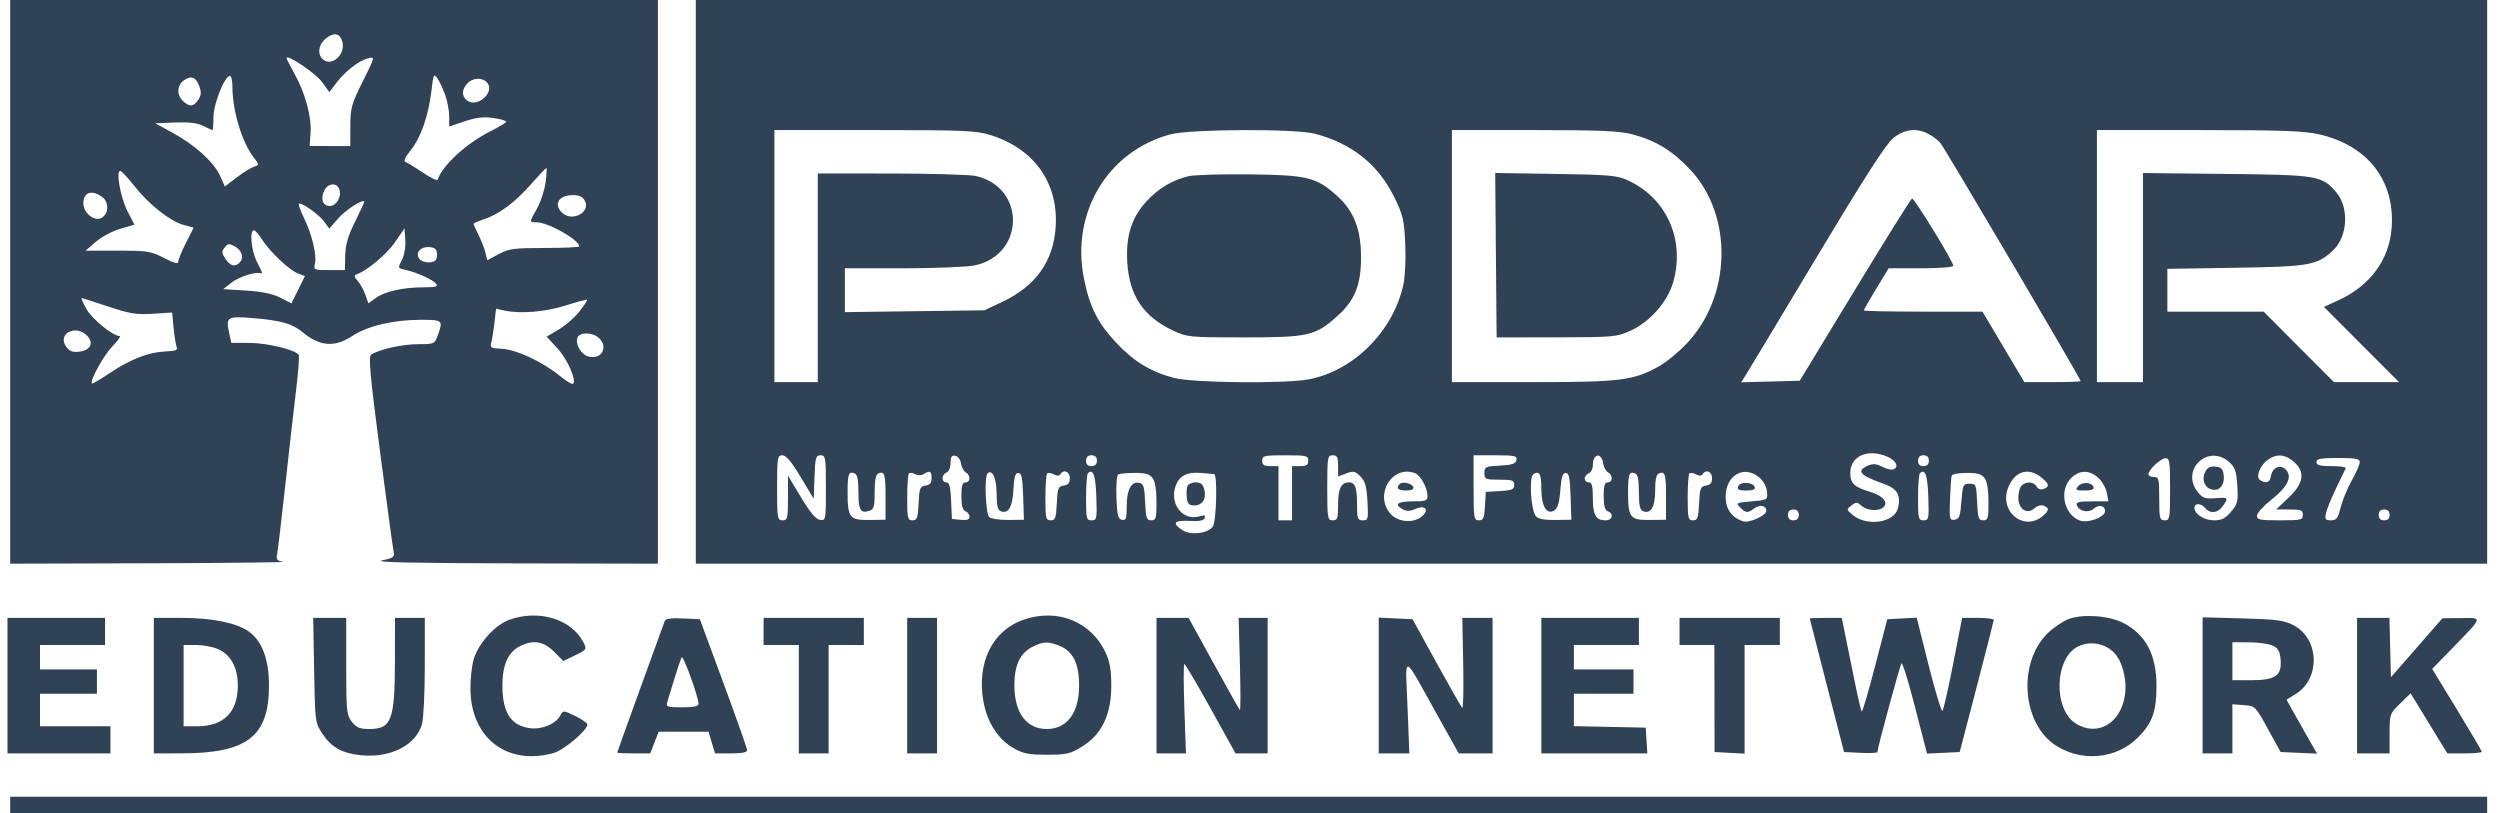 <svg width="123" height="40" viewBox="0 0 123 40" fill="none" xmlns="http://www.w3.org/2000/svg">
<path fill-rule="evenodd" clip-rule="evenodd" d="M0.501 13.867V27.733L7.401 27.713C11.196 27.702 14.136 27.668 13.934 27.638C13.637 27.593 13.579 27.527 13.63 27.291C13.665 27.131 13.848 25.59 14.037 23.867C14.226 22.143 14.466 20.021 14.572 19.151C14.678 18.281 14.734 17.52 14.698 17.461C14.546 17.215 13.177 16.878 12.306 16.872L11.379 16.867L11.278 16.4C11.104 15.597 11.173 15.551 12.404 15.647C13.783 15.755 14.39 15.924 14.878 16.335C15.72 17.043 16.463 17.105 17.319 16.538C18.07 16.041 19.333 15.738 20.668 15.735C21.789 15.733 21.809 15.75 21.541 16.491C21.383 16.926 21.368 16.933 20.565 16.933C19.803 16.933 18.657 17.188 18.261 17.445C18.122 17.535 18.207 18.469 18.696 22.212C19.031 24.772 19.333 26.995 19.368 27.152C19.424 27.401 19.35 27.455 18.8 27.57C18.35 27.664 20.215 27.706 25.268 27.718L32.368 27.733V13.867V0H16.434H0.501V13.867ZM34.234 13.867V27.733H78.301H122.368V13.867V0H78.301H34.234V13.867ZM16.847 2.069C17 2.681 16.328 3.288 15.895 2.928C15.594 2.679 15.665 2.181 16.043 1.884C16.442 1.57 16.739 1.638 16.847 2.069ZM15.842 4.032L16.204 4.532L16.556 4.07C16.995 3.494 17.66 2.981 18.112 2.868C18.456 2.783 18.454 2.787 17.848 4.007C17.292 5.123 17.238 5.318 17.236 6.209L17.234 7.187L16.234 7.185L15.234 7.184L15.28 6.535C15.335 5.747 15.017 4.576 14.491 3.635C14.277 3.251 14.101 2.903 14.101 2.86C14.101 2.641 15.531 3.603 15.842 4.032ZM21.905 4.679C22.013 4.984 22.101 5.457 22.101 5.729V6.225L22.857 5.97C23.41 5.783 23.787 5.738 24.257 5.803C24.611 5.852 24.901 5.934 24.901 5.985C24.901 6.036 24.586 6.232 24.201 6.421C22.981 7.021 21.779 8.111 21.531 8.844C21.511 8.905 21.183 8.746 20.803 8.491C20.424 8.235 20.039 8.001 19.948 7.971C19.839 7.935 19.932 7.73 20.217 7.375C20.712 6.759 21.092 5.655 21.233 4.424C21.322 3.645 21.344 3.602 21.519 3.853C21.624 4.002 21.797 4.374 21.905 4.679ZM9.814 4.264C9.912 4.547 9.896 4.709 9.749 4.92C9.512 5.258 9.335 5.272 9.012 4.979C8.685 4.684 8.703 4.194 9.05 3.951C9.413 3.697 9.65 3.794 9.814 4.264ZM11.434 4.26C11.434 5.415 11.889 6.958 12.445 7.691C12.761 8.107 12.762 8.117 12.498 8.201C12.35 8.248 11.967 8.486 11.646 8.731L11.064 9.176L10.825 8.645C10.522 7.974 9.578 7.121 8.483 6.527L7.634 6.067L8.609 6.027C9.287 6 9.708 6.051 9.996 6.194C10.223 6.307 10.429 6.4 10.455 6.4C10.48 6.4 10.501 6.112 10.501 5.759C10.501 5.116 11.055 3.733 11.313 3.733C11.38 3.733 11.434 3.97 11.434 4.26ZM23.971 4.071C24.371 4.552 23.455 5.337 22.966 4.932C22.706 4.716 22.715 4.413 22.988 4.111C23.257 3.814 23.741 3.794 23.971 4.071ZM48.736 6.646C50.89 7.317 52.092 9.024 51.937 11.192C51.817 12.871 50.958 14.071 49.321 14.847L48.434 15.267L45.001 15.312L41.568 15.357V14.278V13.2H44.428C46.001 13.2 47.593 13.135 47.965 13.055C50.431 12.526 50.475 9.229 48.024 8.661C47.736 8.594 45.866 8.538 43.868 8.537L40.234 8.533V13.667V18.8H39.168H38.101V12.6V6.4H43.023C47.435 6.4 48.026 6.425 48.736 6.646ZM64.702 6.581C66.519 7.065 67.799 8.086 68.587 9.679C69.023 10.562 69.082 10.805 69.138 11.974C69.173 12.707 69.135 13.591 69.05 13.984C68.555 16.291 66.605 18.246 64.383 18.665C63.218 18.884 58.698 18.837 57.772 18.596C56.622 18.296 55.78 17.785 54.917 16.862C54.001 15.883 53.604 15.091 53.326 13.682C52.689 10.454 54.503 7.439 57.582 6.611C58.561 6.348 63.744 6.326 64.702 6.581ZM80.296 6.604C81.451 6.905 82.29 7.416 83.164 8.351C85.281 10.614 85.194 14.588 82.975 16.914C82.567 17.342 81.945 17.849 81.591 18.041C80.335 18.725 79.722 18.8 75.406 18.8H71.434V12.6V6.4H75.473C78.671 6.4 79.675 6.443 80.296 6.604ZM94.875 6.586C95.073 6.689 95.334 6.884 95.456 7.02C95.659 7.247 102.368 18.631 102.368 18.748C102.368 18.777 101.745 18.8 100.983 18.8H99.598L98.568 17.067L97.537 15.333H94.619C93.014 15.333 91.701 15.306 91.701 15.271C91.701 15.237 91.975 14.757 92.311 14.205L92.921 13.2H94.511C95.405 13.2 96.101 13.146 96.101 13.076C96.101 12.869 94.176 9.731 94.071 9.767C94.018 9.785 92.753 11.81 91.26 14.267L88.546 18.733L87.105 18.771L85.664 18.809L85.86 18.505C85.967 18.337 87.537 15.728 89.347 12.707C91.673 8.827 92.785 7.095 93.134 6.807C93.685 6.353 94.278 6.278 94.875 6.586ZM114.093 6.607C116.489 7.152 117.836 8.883 117.67 11.203C117.558 12.764 116.613 14.058 115.069 14.765L114.338 15.1L116.184 16.95L118.031 18.8H116.431H114.83L113.101 17.067L111.372 15.333H109.003H106.634V14.28V13.227L110.001 13.174C113.661 13.116 114.018 13.051 114.803 12.299C115.508 11.624 115.581 10.22 114.95 9.47C114.252 8.64 114.039 8.604 109.534 8.557L105.434 8.513V13.656V18.8H104.301H103.168V12.6V6.4H108.175C112.223 6.4 113.356 6.44 114.093 6.607ZM26.843 8.967C26.793 9.352 26.605 9.929 26.426 10.25C26.031 10.959 26.032 10.933 26.401 10.936C26.981 10.942 28.501 11.801 28.501 12.123C28.501 12.165 27.736 12.2 26.801 12.2C25.292 12.2 25.038 12.234 24.537 12.502L23.973 12.803L23.885 12.434C23.836 12.232 23.685 11.844 23.549 11.572C23.413 11.3 23.301 11.05 23.301 11.016C23.301 10.982 23.526 10.881 23.801 10.791C24.543 10.549 25.337 9.959 26.125 9.064C26.511 8.625 26.851 8.267 26.881 8.267C26.911 8.267 26.894 8.582 26.843 8.967ZM6.622 9.165C7.324 10.057 8.376 10.889 9.022 11.063L9.527 11.199L9.147 11.952C8.938 12.366 8.768 12.783 8.768 12.879C8.768 13 8.552 12.942 8.073 12.694C7.433 12.361 7.256 12.333 5.795 12.333H4.21L4.716 11.896C4.994 11.655 5.535 11.367 5.918 11.256L6.615 11.053L6.272 10.392C5.917 9.709 5.681 8.322 5.934 8.416C6.01 8.444 6.319 8.781 6.622 9.165ZM58.465 8.671C57.657 8.873 56.993 9.27 56.413 9.899C55.67 10.706 55.385 11.611 55.463 12.916C55.56 14.54 56.255 15.578 57.7 16.256C58.417 16.592 58.502 16.6 61.234 16.6C64.386 16.6 64.722 16.522 65.809 15.54C66.66 14.772 66.963 14.018 66.963 12.667C66.964 11.292 66.616 10.389 65.801 9.653C64.768 8.719 64.347 8.614 61.501 8.578C60.108 8.561 58.742 8.603 58.465 8.671ZM73.599 12.556L73.634 16.6L76.568 16.597C79.359 16.594 79.535 16.578 80.205 16.279C81.16 15.852 82.037 14.862 82.318 13.895C82.919 11.825 82.008 9.759 80.108 8.881C79.56 8.629 79.21 8.597 76.532 8.556L73.564 8.511L73.599 12.556ZM16.699 9.328C16.813 9.686 16.549 10.133 16.225 10.133C15.883 10.133 15.759 9.804 15.947 9.391C16.125 9 16.583 8.962 16.699 9.328ZM5.012 9.68C5.364 9.926 5.366 10.491 5.014 10.711C4.668 10.927 4.101 10.491 4.101 10.008C4.101 9.462 4.497 9.319 5.012 9.68ZM28.774 9.878C29.082 10.454 28.129 10.942 27.644 10.457C27.221 10.034 27.497 9.6 28.19 9.6C28.494 9.6 28.669 9.683 28.774 9.878ZM17.477 10.892C17.126 11.598 16.998 12.033 16.985 12.567L16.968 13.288L16.192 13.289C15.449 13.289 15.42 13.276 15.494 12.982C15.597 12.57 15.362 11.572 14.968 10.749C14.791 10.38 14.671 10.053 14.7 10.023C14.801 9.923 15.689 10.547 15.945 10.898L16.2 11.249L16.648 10.738C17.01 10.326 17.817 9.805 17.925 9.913C17.939 9.927 17.737 10.367 17.477 10.892ZM19.773 12.79C19.567 13.189 19.568 13.195 19.933 13.273C20.482 13.392 21.282 13.75 21.451 13.954C21.573 14.101 21.458 14.134 20.817 14.136C19.812 14.141 18.928 14.341 18.479 14.667L18.124 14.924L17.977 14.504C17.897 14.273 17.727 13.966 17.599 13.822C17.426 13.627 17.41 13.546 17.537 13.502C18.057 13.32 19.024 12.512 19.432 11.918L19.901 11.235L19.941 11.811C19.965 12.148 19.895 12.553 19.773 12.79ZM12.882 11.767C13.253 12.364 14.228 13.29 14.652 13.45L15.003 13.581L14.671 14.253L14.338 14.924L13.793 14.646C13.421 14.456 12.887 14.345 12.117 14.297L10.987 14.226L11.377 13.914C11.725 13.636 12.531 13.367 12.801 13.44C12.941 13.477 12.934 13.454 12.634 12.867C12.363 12.333 12.268 11.333 12.49 11.333C12.557 11.333 12.734 11.528 12.882 11.767ZM11.561 12.13C11.885 12.303 12.007 12.658 11.82 12.884C11.592 13.159 11.332 13.105 11.088 12.733C10.912 12.463 10.902 12.36 11.035 12.199C11.23 11.964 11.247 11.962 11.561 12.13ZM21.501 12.533C21.501 12.793 21.424 12.876 21.156 12.907C20.965 12.929 20.735 12.855 20.64 12.74C20.398 12.448 20.701 12.107 21.156 12.16C21.424 12.191 21.501 12.274 21.501 12.533ZM5.326 15.082C6.383 15.436 6.706 15.489 7.517 15.437L8.468 15.376L8.539 16.121C8.578 16.531 8.646 16.957 8.69 17.067C8.754 17.225 8.644 17.271 8.159 17.29C7.323 17.322 6.427 17.667 5.418 18.344C4.952 18.657 4.55 18.893 4.524 18.868C4.403 18.747 5.103 17.476 5.535 17.033C5.803 16.758 5.96 16.533 5.884 16.533C5.555 16.533 4.531 15.7 4.254 15.206C4.087 14.909 3.981 14.667 4.018 14.667C4.055 14.667 4.644 14.854 5.326 15.082ZM28.505 15.329C28.269 15.627 27.81 16.026 27.485 16.216L26.894 16.563L27.422 17.135C27.918 17.673 28.375 18.704 28.196 18.882C28.152 18.927 27.855 18.75 27.537 18.489C26.694 17.799 25.393 17.192 24.689 17.16C24.158 17.136 24.098 17.103 24.167 16.867C24.209 16.72 24.281 16.282 24.325 15.894L24.406 15.187L24.82 15.279C25.593 15.45 26.843 15.346 27.841 15.027C28.387 14.853 28.857 14.728 28.884 14.749C28.911 14.77 28.74 15.031 28.505 15.329ZM4.308 16.541C4.632 16.9 4.43 17.251 3.867 17.308C3.569 17.337 3.405 17.27 3.254 17.054C2.797 16.402 3.759 15.934 4.308 16.541ZM29.457 16.621C29.948 17.064 29.606 17.706 28.965 17.544C28.591 17.451 28.287 16.936 28.413 16.608C28.518 16.333 29.148 16.34 29.457 16.621ZM92.839 22.46C93.294 22.65 93.456 22.993 93.14 23.098C93.051 23.128 92.806 23.066 92.594 22.96C92.294 22.81 92.137 22.802 91.878 22.919C91.317 23.175 91.513 23.393 92.668 23.799C93.351 24.04 93.54 24.362 93.377 25.009C93.198 25.724 91.84 25.919 91.144 25.329C90.841 25.072 90.84 25.063 91.092 24.868C91.321 24.691 91.375 24.692 91.587 24.884C91.864 25.135 92.453 25.169 92.675 24.946C92.918 24.703 92.626 24.38 91.99 24.192C91.23 23.968 91.034 23.779 91.034 23.271C91.034 22.441 91.882 22.06 92.839 22.46ZM39.394 23.47L40.034 24.541L40.073 23.47C40.108 22.509 40.139 22.4 40.373 22.4C40.618 22.4 40.634 22.5 40.634 24.009C40.634 25.591 40.629 25.618 40.341 25.576C40.137 25.546 39.855 25.21 39.408 24.467L38.769 23.4L38.768 24.5C38.768 25.511 38.746 25.6 38.501 25.6C38.249 25.6 38.234 25.511 38.234 24C38.234 22.504 38.251 22.4 38.494 22.4C38.676 22.4 38.944 22.718 39.394 23.47ZM47.281 22.801C47.306 22.984 47.411 23.181 47.514 23.24C47.763 23.382 47.754 23.733 47.501 23.733C47.35 23.733 47.301 23.897 47.301 24.404C47.301 24.878 47.36 25.098 47.501 25.152C47.611 25.194 47.701 25.316 47.701 25.423C47.701 25.561 47.577 25.605 47.268 25.575L46.834 25.533L46.795 24.633C46.765 23.953 46.708 23.733 46.562 23.733C46.306 23.733 46.311 23.347 46.568 23.248C46.683 23.204 46.768 23.005 46.768 22.776C46.768 22.471 46.821 22.391 47.001 22.425C47.132 22.45 47.255 22.616 47.281 22.801ZM53.968 22.667C53.968 22.844 53.879 22.933 53.701 22.933C53.523 22.933 53.434 22.844 53.434 22.667C53.434 22.489 53.523 22.4 53.701 22.4C53.879 22.4 53.968 22.489 53.968 22.667ZM64.368 22.667C64.368 22.874 64.279 22.933 63.968 22.933H63.568V24.267V25.6H63.234H62.901V24.267V22.933H62.501C62.19 22.933 62.101 22.874 62.101 22.667C62.101 22.421 62.19 22.4 63.234 22.4C64.279 22.4 64.368 22.421 64.368 22.667ZM65.834 22.922V23.444L66.235 23.292C66.585 23.16 66.672 23.178 66.93 23.437C67.165 23.671 67.236 23.924 67.278 24.666C67.328 25.544 67.314 25.6 67.049 25.6C66.797 25.6 66.768 25.524 66.768 24.878C66.768 24.001 66.677 23.733 66.38 23.733C65.984 23.733 65.834 24.033 65.834 24.827C65.834 25.511 65.804 25.6 65.568 25.6C65.316 25.6 65.301 25.511 65.301 24C65.301 22.489 65.316 22.4 65.568 22.4C65.789 22.4 65.834 22.489 65.834 22.922ZM74.609 22.633C74.575 22.817 74.403 22.875 73.8 22.907C73.087 22.944 73.034 22.969 73.034 23.273C73.034 23.58 73.078 23.6 73.768 23.6C74.406 23.6 74.501 23.634 74.501 23.86C74.501 24.079 74.392 24.126 73.801 24.16L73.101 24.2L73.061 24.9C73.027 25.491 72.98 25.6 72.761 25.6C72.518 25.6 72.501 25.497 72.501 24V22.4H73.577C74.531 22.4 74.649 22.427 74.609 22.633ZM78.88 22.81C78.906 22.988 79.011 23.181 79.114 23.24C79.363 23.382 79.354 23.733 79.101 23.733C78.95 23.733 78.901 23.897 78.901 24.404C78.901 24.878 78.96 25.098 79.101 25.152C79.415 25.272 79.337 25.6 78.994 25.6C78.515 25.6 78.368 25.342 78.368 24.507C78.368 23.908 78.323 23.733 78.168 23.733C78.058 23.733 77.968 23.65 77.968 23.548C77.968 23.445 78.058 23.327 78.168 23.285C78.278 23.243 78.368 23.067 78.368 22.893C78.368 22.306 78.799 22.236 78.88 22.81ZM94.901 22.667C94.901 22.844 94.812 22.933 94.634 22.933C94.457 22.933 94.368 22.844 94.368 22.667C94.368 22.489 94.457 22.4 94.634 22.4C94.812 22.4 94.901 22.489 94.901 22.667ZM109.653 22.715C109.967 22.985 110.027 23.154 110.074 23.889C110.124 24.667 110.095 24.786 109.77 25.173C109.489 25.507 109.307 25.6 108.933 25.6C108.441 25.6 107.968 25.296 107.968 24.979C107.968 24.739 108.295 24.751 108.501 25C108.74 25.288 109.12 25.246 109.36 24.904C109.655 24.482 109.634 24.459 108.987 24.511C108.485 24.551 108.367 24.508 108.12 24.194C107.28 23.126 108.623 21.83 109.653 22.715ZM112.849 22.712C113.431 23.213 113.352 23.773 112.598 24.486L111.983 25.067H112.642C113.212 25.067 113.301 25.103 113.301 25.333C113.301 25.579 113.212 25.6 112.168 25.6C111.173 25.6 111.036 25.571 111.044 25.367C111.05 25.238 111.364 24.89 111.744 24.593C112.558 23.954 112.802 23.444 112.458 23.1C112.179 22.821 111.791 23.004 111.725 23.447C111.681 23.745 111.49 23.807 111.196 23.62C110.962 23.472 111.187 22.895 111.589 22.613C112.015 22.315 112.425 22.347 112.849 22.712ZM106.768 24.067C106.768 25.511 106.752 25.6 106.501 25.6C106.257 25.6 106.234 25.511 106.234 24.533C106.234 23.556 106.212 23.467 105.968 23.467C105.821 23.467 105.701 23.409 105.701 23.338C105.701 23.119 106.288 22.562 106.534 22.547C106.744 22.535 106.768 22.69 106.768 24.067ZM116.101 22.735C116.101 22.846 115.925 23.252 115.709 23.635C115.494 24.019 115.247 24.618 115.16 24.967C115.027 25.503 114.953 25.6 114.683 25.6C114.403 25.6 114.373 25.554 114.443 25.233C114.488 25.032 114.714 24.477 114.946 24C115.178 23.523 115.388 23.088 115.412 23.033C115.437 22.978 115.122 22.933 114.712 22.933C114.139 22.933 113.968 22.887 113.968 22.733C113.968 22.572 114.175 22.533 115.034 22.533C115.898 22.533 116.101 22.572 116.101 22.735ZM108.503 23.197C108.311 23.556 108.44 23.963 108.781 24.071C109.169 24.194 109.455 23.894 109.408 23.411C109.375 23.077 109.301 22.992 109.01 22.959C108.756 22.929 108.609 22.999 108.503 23.197ZM42.234 24.206C42.234 25.096 42.335 25.271 42.769 25.133C42.997 25.061 43.034 24.93 43.034 24.205C43.034 23.605 43.088 23.341 43.221 23.29C43.525 23.174 43.568 23.321 43.568 24.474V25.571L42.771 25.582C41.804 25.596 41.701 25.466 41.701 24.231C41.701 23.319 41.753 23.177 42.047 23.29C42.181 23.341 42.234 23.605 42.234 24.206ZM45.441 23.326C45.747 23.133 45.834 23.177 45.834 23.524C45.834 23.759 45.752 23.86 45.534 23.891C45.265 23.929 45.23 24.018 45.195 24.767C45.16 25.491 45.121 25.6 44.895 25.6C44.657 25.6 44.634 25.502 44.634 24.489C44.634 23.878 44.672 23.34 44.718 23.294C44.765 23.247 44.903 23.263 45.026 23.329C45.158 23.399 45.327 23.398 45.441 23.326ZM49.034 24.287C49.034 24.867 49.087 25.096 49.236 25.152C49.612 25.297 49.821 24.942 49.861 24.089C49.892 23.464 49.949 23.267 50.101 23.267C50.261 23.267 50.309 23.501 50.339 24.419L50.378 25.572L49.614 25.581C49.194 25.586 48.772 25.525 48.676 25.446C48.493 25.294 48.419 23.459 48.589 23.29C48.817 23.061 49.034 23.547 49.034 24.287ZM52.167 23.334C52.329 23.073 52.634 23.197 52.634 23.524C52.634 23.759 52.551 23.86 52.334 23.891C52.065 23.929 52.03 24.018 51.995 24.767C51.96 25.491 51.921 25.6 51.695 25.6C51.457 25.6 51.434 25.502 51.434 24.489C51.434 23.878 51.472 23.34 51.519 23.294C51.565 23.247 51.711 23.267 51.844 23.338C52.001 23.422 52.114 23.421 52.167 23.334ZM53.94 24.444C53.976 25.531 53.962 25.6 53.706 25.6C53.454 25.6 53.434 25.518 53.434 24.489C53.434 23.878 53.475 23.337 53.526 23.286C53.779 23.033 53.904 23.383 53.94 24.444ZM56.712 23.526C56.831 23.689 56.901 24.118 56.901 24.692C56.901 25.504 56.873 25.6 56.641 25.6C56.411 25.6 56.375 25.491 56.34 24.701C56.307 23.936 56.263 23.796 56.043 23.754C55.657 23.68 55.434 24.099 55.434 24.902C55.434 25.514 55.4 25.613 55.201 25.575C55.006 25.538 54.961 25.356 54.928 24.477C54.907 23.897 54.946 23.388 55.016 23.345C55.085 23.302 55.453 23.267 55.832 23.267C56.361 23.267 56.567 23.327 56.712 23.526ZM59.734 23.326C59.909 23.339 59.849 25.663 59.667 25.911C59.417 26.253 58.578 26.348 58.17 26.081C57.647 25.738 57.763 25.588 58.52 25.629C59.004 25.656 59.225 25.613 59.269 25.486C59.316 25.354 59.255 25.33 59.041 25.398C58.221 25.658 57.537 24.833 57.832 23.94C58.007 23.41 58.393 23.206 59.101 23.27C59.394 23.296 59.679 23.322 59.734 23.326ZM69.628 23.283C69.889 23.383 70.234 24.016 70.234 24.393C70.234 24.636 70.151 24.667 69.501 24.667C68.749 24.667 68.569 24.817 69.027 25.062C69.21 25.161 69.386 25.155 69.63 25.044C70.1 24.83 70.338 25.065 69.979 25.39C69.569 25.761 68.775 25.702 68.406 25.273C67.593 24.328 68.502 22.85 69.628 23.283ZM75.834 24.049C75.834 24.895 76.095 25.342 76.46 25.12C76.638 25.011 76.718 24.751 76.768 24.12C76.818 23.48 76.884 23.267 77.034 23.267C77.194 23.267 77.242 23.501 77.273 24.419L77.311 25.571L76.519 25.582C75.976 25.59 75.677 25.532 75.566 25.398C75.317 25.098 75.219 23.466 75.442 23.329C75.741 23.144 75.834 23.315 75.834 24.049ZM80.634 24.218C80.634 24.86 80.685 25.094 80.836 25.152C81.223 25.301 81.434 24.939 81.434 24.131C81.434 23.594 81.491 23.34 81.621 23.29C81.925 23.174 81.968 23.321 81.968 24.474V25.571L81.171 25.582C80.204 25.596 80.101 25.466 80.101 24.231C80.101 23.319 80.153 23.177 80.447 23.29C80.581 23.341 80.634 23.607 80.634 24.218ZM83.767 23.334C83.929 23.073 84.234 23.197 84.234 23.524C84.234 23.759 84.151 23.86 83.934 23.891C83.665 23.929 83.63 24.018 83.595 24.767C83.56 25.491 83.521 25.6 83.295 25.6C83.057 25.6 83.034 25.502 83.034 24.489C83.034 23.878 83.072 23.34 83.118 23.294C83.165 23.247 83.311 23.267 83.444 23.338C83.601 23.422 83.713 23.421 83.767 23.334ZM86.565 23.5C86.772 23.679 86.922 23.961 86.939 24.2C86.967 24.596 86.96 24.601 86.176 24.667C85.421 24.73 85.395 24.744 85.619 24.967C85.902 25.248 85.977 25.254 86.303 25.015C86.585 24.808 86.901 24.871 86.901 25.132C86.901 25.37 86.044 25.753 85.746 25.647C85.189 25.45 84.901 25.038 84.901 24.437C84.901 23.374 85.822 22.855 86.565 23.5ZM94.873 24.444C94.909 25.531 94.895 25.6 94.639 25.6C94.388 25.6 94.368 25.518 94.368 24.489C94.368 23.878 94.409 23.337 94.459 23.286C94.713 23.033 94.838 23.383 94.873 24.444ZM97.645 23.526C97.765 23.689 97.834 24.118 97.834 24.692C97.834 25.504 97.807 25.6 97.574 25.6C97.345 25.6 97.308 25.491 97.274 24.7C97.236 23.84 97.22 23.8 96.901 23.8C96.587 23.8 96.564 23.849 96.501 24.667C96.444 25.405 96.395 25.539 96.168 25.572C95.918 25.608 95.903 25.545 95.94 24.572C95.961 24.001 95.999 23.473 96.023 23.4C96.047 23.327 96.379 23.267 96.761 23.267C97.295 23.267 97.5 23.327 97.645 23.526ZM100.416 23.476C100.825 23.798 100.855 23.938 100.543 24.058C100.406 24.11 100.272 24.063 100.203 23.939C100.066 23.694 99.684 23.67 99.461 23.893C99.373 23.981 99.301 24.249 99.301 24.489C99.301 25.052 99.732 25.334 100.093 25.008C100.224 24.889 100.427 24.831 100.548 24.878C100.829 24.985 100.825 25.108 100.534 25.364C99.584 26.198 98.314 25.159 98.815 23.958C99.141 23.18 99.79 22.984 100.416 23.476ZM103.227 23.5C103.415 23.665 103.605 23.995 103.651 24.233L103.734 24.667H102.922C102.264 24.667 102.124 24.704 102.184 24.862C102.298 25.158 102.756 25.251 103.011 25.029C103.27 24.803 103.568 24.868 103.568 25.151C103.568 25.448 102.718 25.759 102.321 25.608C101.539 25.31 101.296 24.126 101.895 23.527C102.303 23.119 102.783 23.11 103.227 23.5ZM58.42 23.922C58.38 24.026 58.367 24.281 58.391 24.489C58.425 24.786 58.502 24.867 58.753 24.867C59.158 24.867 59.365 24.542 59.251 24.087C59.185 23.822 59.079 23.733 58.828 23.733C58.643 23.733 58.46 23.818 58.42 23.922ZM68.862 23.817C68.664 24.015 68.783 24.133 69.179 24.133C69.448 24.133 69.571 24.076 69.535 23.967C69.473 23.778 69.005 23.673 68.862 23.817ZM85.522 23.926C85.46 24.09 85.543 24.133 85.916 24.133C86.236 24.133 86.372 24.079 86.335 23.967C86.252 23.713 85.616 23.681 85.522 23.926ZM102.24 23.927C102.09 24.107 102.132 24.133 102.562 24.133C102.898 24.133 103.039 24.08 103.002 23.967C102.919 23.717 102.435 23.692 102.24 23.927ZM88.501 25.333C88.501 25.511 88.412 25.6 88.234 25.6C88.057 25.6 87.968 25.511 87.968 25.333C87.968 25.156 88.057 25.067 88.234 25.067C88.412 25.067 88.501 25.156 88.501 25.333ZM117.568 25.333C117.568 25.511 117.479 25.6 117.301 25.6C117.123 25.6 117.034 25.511 117.034 25.333C117.034 25.156 117.123 25.067 117.301 25.067C117.479 25.067 117.568 25.156 117.568 25.333ZM25.07 30.488C24.369 30.736 23.543 31.644 23.309 32.425C23.214 32.742 23.14 33.407 23.145 33.906C23.167 36.313 24.95 37.684 27.234 37.05C27.738 36.911 28.901 35.929 28.901 35.644C28.901 35.576 28.632 35.389 28.304 35.23C27.714 34.943 27.705 34.943 27.567 35.202C27.343 35.62 26.661 35.905 26.074 35.827C25.134 35.7 24.719 35.059 24.719 33.733C24.719 32.716 24.988 32.099 25.563 31.802C26.219 31.463 26.737 31.542 27.256 32.061L27.717 32.522L28.301 32.239C28.874 31.96 28.881 31.948 28.698 31.593C28.112 30.461 26.518 29.975 25.07 30.488ZM50.368 30.486C48.835 31.012 48.051 32.59 48.38 34.484C48.563 35.532 49.096 36.367 49.862 36.806C50.34 37.08 50.611 37.133 51.511 37.133C52.478 37.133 52.656 37.092 53.243 36.729C54.202 36.136 54.668 35.175 54.675 33.774C54.678 33.002 54.609 32.578 54.407 32.133C53.707 30.592 52.039 29.911 50.368 30.486ZM101.783 30.455C101.498 30.561 101.034 30.874 100.751 31.15C99.243 32.622 99.483 35.651 101.191 36.707C102.478 37.503 104.146 37.327 105.186 36.286C105.894 35.577 106.099 35.007 106.1 33.749C106.102 32.218 105.57 31.212 104.459 30.645C103.757 30.287 102.478 30.196 101.783 30.455ZM0.368 33.733V37.067H2.901H5.434V36.4V35.733H3.701H1.968V34.933V34.133H3.368H4.768V33.533V32.933H3.368H1.968V32.333V31.733H3.568H5.168V31.067V30.4H2.768H0.368V33.733ZM7.568 33.733V37.067L8.934 37.065C12.167 37.06 13.234 36.233 13.234 33.733C13.234 32.441 12.897 31.539 12.239 31.07C11.642 30.645 10.436 30.4 8.94 30.4H7.568V33.733ZM15.455 32.977C15.501 35.529 15.505 35.559 15.867 36.106C16.318 36.787 16.852 37.076 17.823 37.163C19.243 37.29 20.48 36.642 20.764 35.622C20.838 35.353 20.9 34.068 20.9 32.767L20.901 30.4H20.168H19.434L19.431 32.433C19.427 35.45 19.271 35.867 18.152 35.867C17.701 35.867 17.532 35.796 17.311 35.515C17.055 35.19 17.034 34.99 17.034 32.782V30.4H16.222H15.41L15.455 32.977ZM32.703 30.56C32.669 30.655 32.129 32.141 31.504 33.861C30.879 35.581 30.368 37.006 30.368 37.028C30.368 37.049 30.733 37.067 31.178 37.067H31.989L32.199 36.533L32.408 36H33.633H34.859L35.019 36.533L35.178 37.067H35.973C36.525 37.067 36.764 37.016 36.757 36.9C36.752 36.808 36.227 35.323 35.591 33.6L34.434 30.467L33.599 30.427C33.006 30.399 32.746 30.437 32.703 30.56ZM37.568 31.067V31.733H38.434H39.301V34.4V37.067H40.034H40.768V34.4V31.733H41.634H42.501V31.067V30.4H40.034H37.568V31.067ZM44.634 33.733V37.067H45.368H46.101V33.733V30.4H45.368H44.634V33.733ZM56.901 33.733V37.067H57.625H58.349L58.271 34.867C58.228 33.657 58.228 32.667 58.27 32.667C58.312 32.667 58.896 33.657 59.568 34.867L60.789 37.067H61.578H62.368V33.733V30.4H61.654H60.94L61.004 32.7C61.039 33.965 61.038 34.97 61.001 34.933C60.965 34.897 60.383 33.862 59.708 32.633L58.48 30.4H57.69H56.901V33.733ZM67.834 33.727V37.067H68.587H69.34L69.249 34.767C69.143 32.099 68.971 32.051 70.708 35.166L71.768 37.066L72.601 37.066L73.434 37.067V33.733V30.4H72.69H71.945L71.99 32.66C72.014 33.904 71.992 34.878 71.94 34.826C71.888 34.774 71.317 33.772 70.671 32.599L69.498 30.467L68.666 30.427L67.834 30.387V33.727ZM75.834 33.733V37.067H78.442H81.049L81.008 36.433L80.968 35.8L79.201 35.763L77.434 35.726V34.929V34.133H78.901H80.368V33.533V32.933H78.901H77.434V32.333V31.733H79.034H80.634V31.067V30.4H78.234H75.834V33.733ZM82.634 31.067V31.733H83.49H84.347L84.352 34.367L84.357 37L85.096 37.04L85.834 37.08V34.407V31.733H86.701H87.568V31.067V30.4H85.101H82.634V31.067ZM89.04 30.433C89.043 30.452 89.424 31.937 89.886 33.733L90.727 37L91.547 37.04C91.998 37.062 92.368 37.044 92.368 37.002C92.368 36.807 93.478 32.722 93.555 32.637C93.602 32.584 93.904 33.562 94.225 34.809L94.81 37.078L95.614 37.039L96.418 37L97.252 33.8C97.711 32.04 98.09 30.555 98.094 30.5C98.098 30.445 97.749 30.4 97.319 30.4H96.537L96.101 32.633C95.86 33.862 95.622 34.914 95.571 34.971C95.52 35.029 95.213 34.022 94.889 32.733L94.301 30.389L93.577 30.428L92.853 30.467L92.255 32.768C91.927 34.033 91.63 35.041 91.596 35.006C91.562 34.972 91.392 34.237 91.218 33.372C91.043 32.508 90.837 31.485 90.758 31.1L90.615 30.4H89.825C89.39 30.4 89.037 30.415 89.04 30.433ZM108.368 33.719V37.067H109.101H109.834V35.859V34.651L110.397 34.692C110.955 34.733 110.966 34.744 111.583 35.867L112.206 37L113.103 37.04L114.001 37.08L113.672 36.507C113.492 36.191 113.153 35.594 112.92 35.179L112.496 34.425L112.951 34.144C114.174 33.388 114.116 31.43 112.849 30.766C112.378 30.519 112.024 30.471 110.334 30.425L108.368 30.371V33.719ZM115.968 33.733V37.067H116.768H117.568V36.094C117.568 35.139 117.578 35.111 118.085 34.616L118.602 34.11L119.506 35.589L120.409 37.067H121.255C121.72 37.067 122.101 37.031 122.101 36.987C122.101 36.943 121.552 36.008 120.882 34.909L119.663 32.911L120.657 31.889C122.185 30.317 122.162 30.398 121.084 30.409L120.168 30.418L118.901 31.868L117.634 33.318L117.597 31.859L117.559 30.4H116.763H115.968V33.733ZM52.163 31.79C52.8 32.056 53.092 32.666 53.092 33.733C53.092 35.071 52.499 35.867 51.501 35.867C50.505 35.867 49.912 35.072 49.907 33.733C49.903 32.723 50.191 32.121 50.828 31.807C51.339 31.555 51.593 31.551 52.163 31.79ZM103.981 32.08C104.414 32.494 104.663 33.438 104.545 34.215C104.337 35.59 103.201 36.252 102.15 35.611C100.994 34.906 101.079 32.327 102.276 31.789C102.849 31.531 103.53 31.648 103.981 32.08ZM111.834 31.772C112.096 31.903 112.176 32.058 112.208 32.491C112.264 33.25 111.938 33.467 110.738 33.467H109.834V32.533V31.6L110.668 31.602C111.126 31.603 111.651 31.68 111.834 31.772ZM10.702 31.925C11.35 32.196 11.7 32.83 11.7 33.733C11.7 35.036 11.005 35.733 9.708 35.733H9.034V33.733V31.733H9.639C9.971 31.733 10.45 31.82 10.702 31.925ZM34.368 34.627C34.368 34.75 34.132 34.8 33.559 34.8C32.85 34.8 32.759 34.771 32.822 34.567C32.861 34.438 33.022 33.913 33.178 33.4C33.335 32.887 33.497 32.41 33.539 32.341C33.614 32.216 34.368 34.295 34.368 34.627ZM0.501 39.6V40H61.434H122.368V39.6V39.2H61.434H0.501V39.6Z" fill="#2F4256"/>
</svg>
